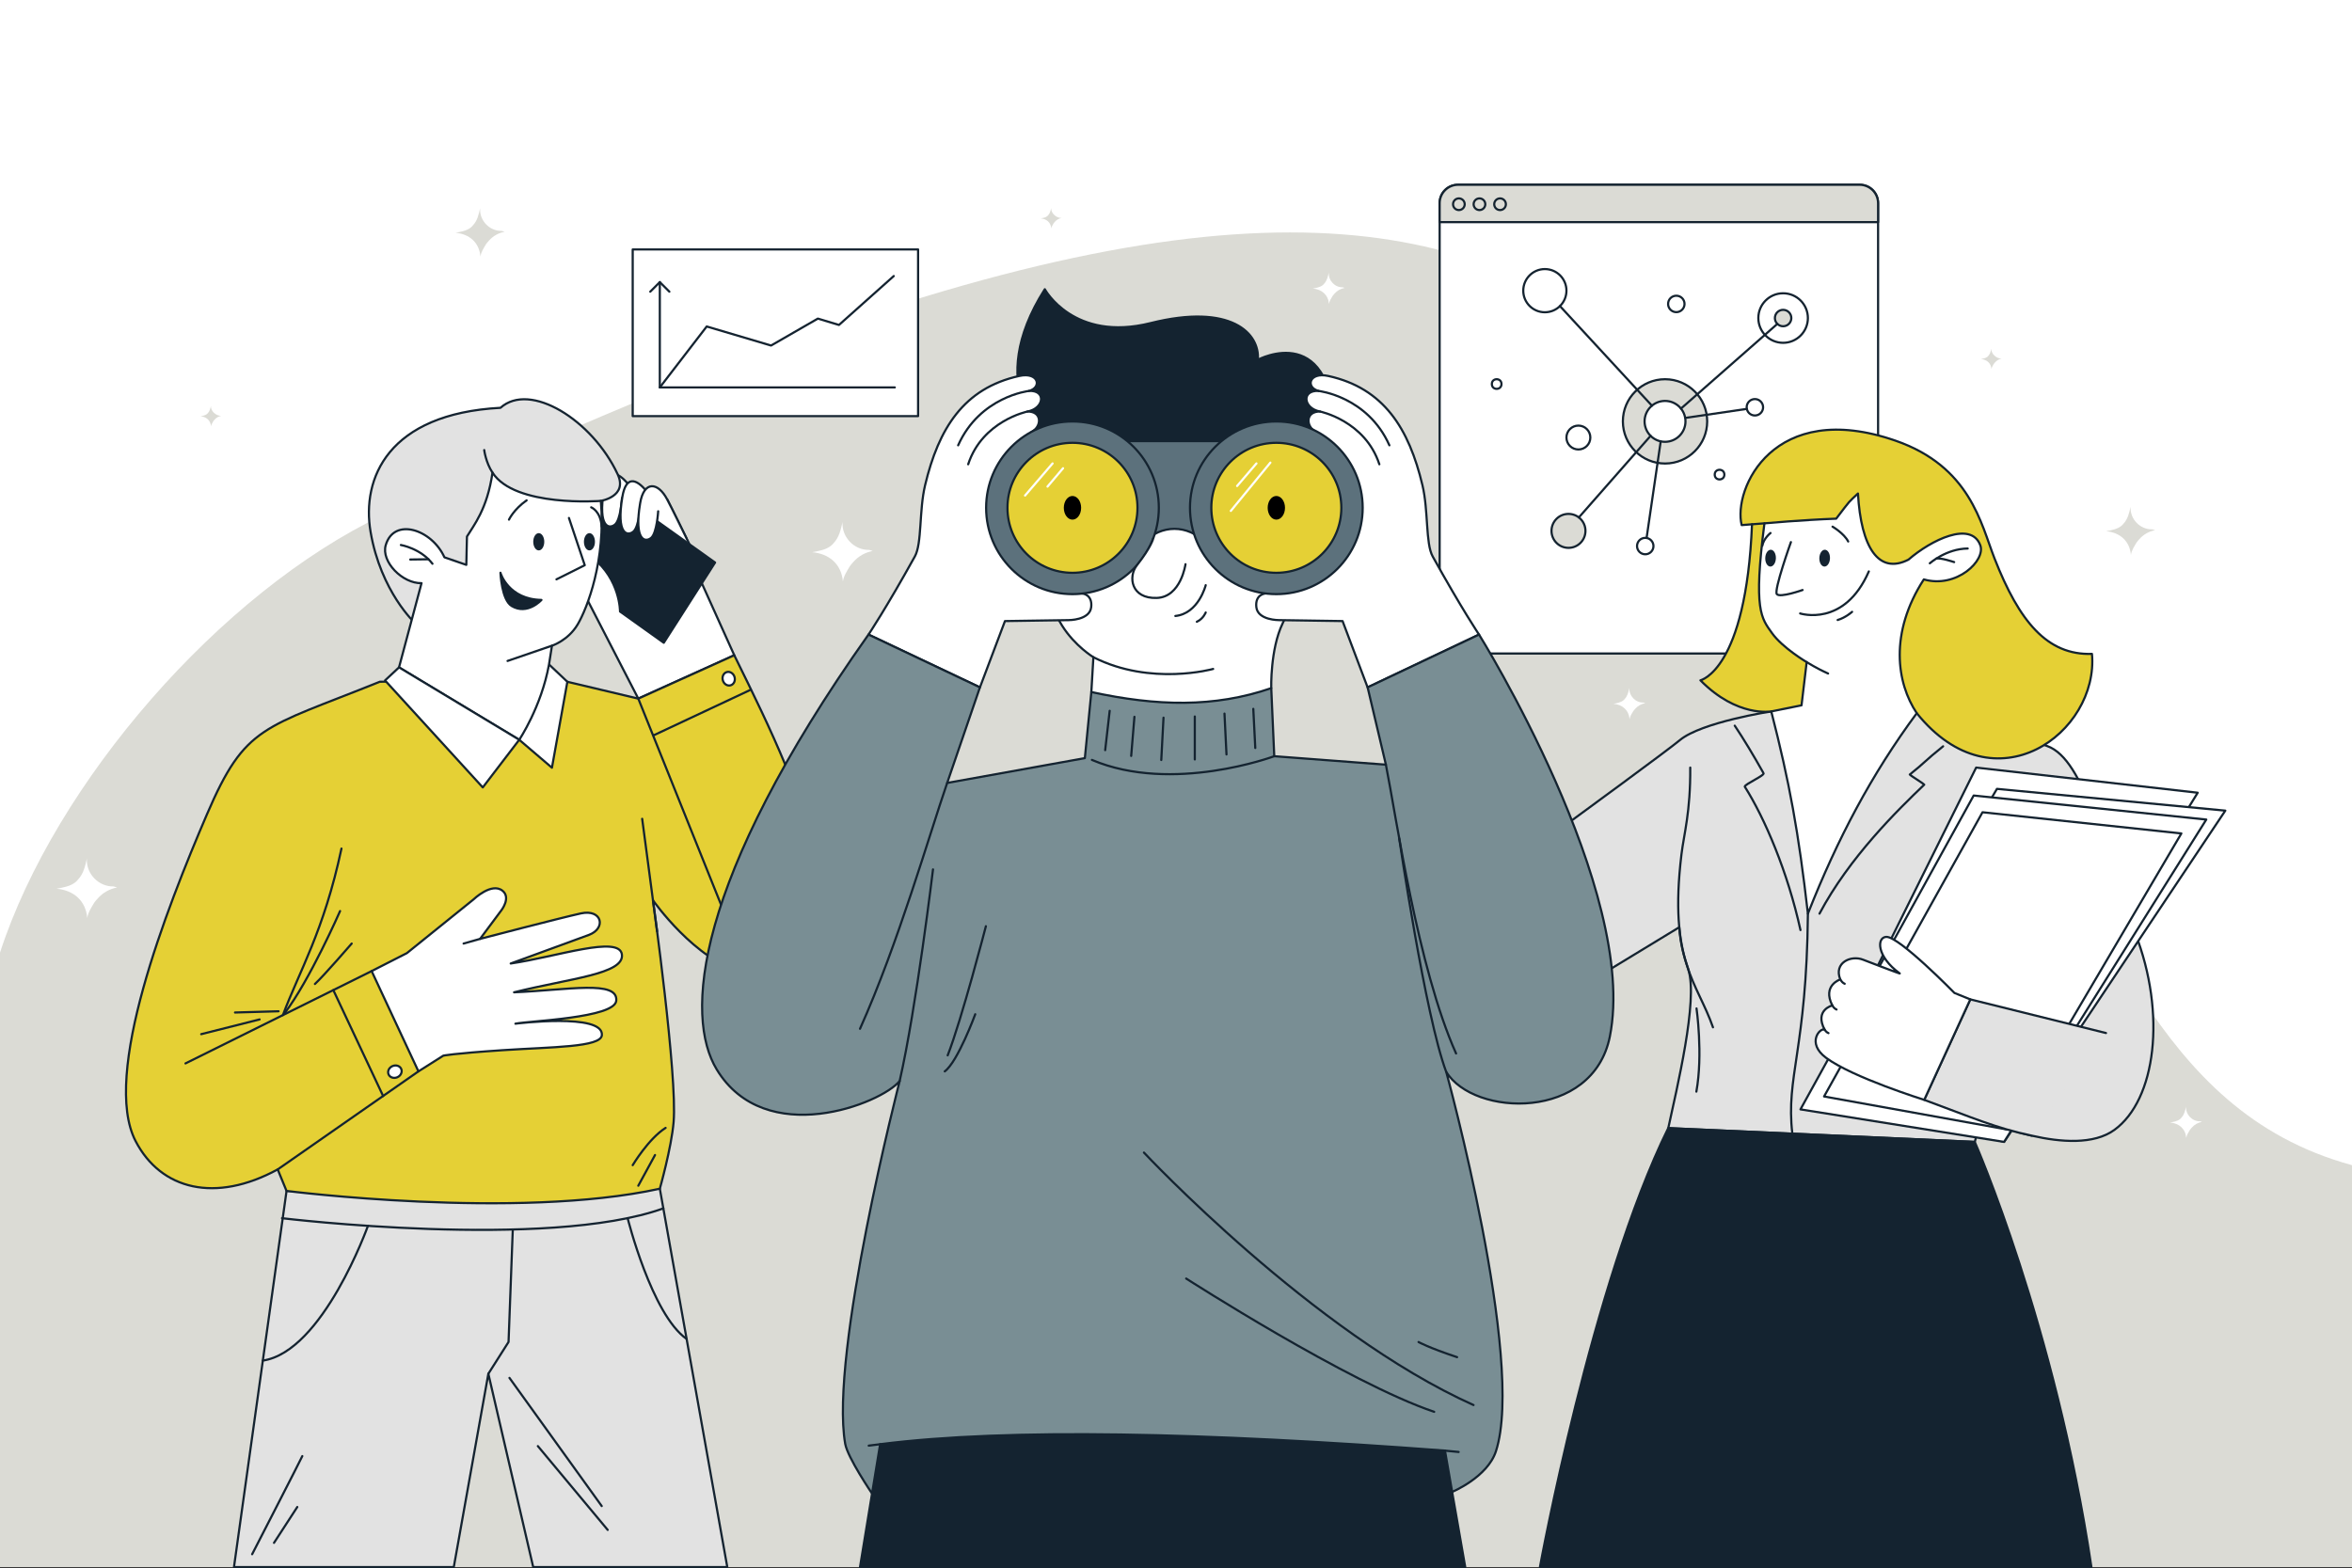 <?xml version="1.0" encoding="UTF-8"?> <svg xmlns="http://www.w3.org/2000/svg" id="Lager_2" data-name="Lager 2" viewBox="0 0 1620.63 1080.75"><rect x="0" y="0" width="1620.63" height="1080.75" fill="#333333" stroke="none"/><defs><style> .cls-1, .cls-2 { fill: #dbdbd5; } .cls-3, .cls-4, .cls-2, .cls-5, .cls-6, .cls-7, .cls-8, .cls-9, .cls-10 { stroke-linecap: round; stroke-linejoin: round; stroke-width: 1.5px; } .cls-3, .cls-2, .cls-5, .cls-6, .cls-7, .cls-8, .cls-9, .cls-10 { stroke: #142330; } .cls-3, .cls-11 { fill: #fff; } .cls-4 { stroke: #fff; } .cls-4, .cls-10 { fill: none; } .cls-5 { fill: #e5d035; } .cls-6 { fill: #798e94; } .cls-7, .cls-12 { fill: #142330; } .cls-8 { fill: #e2e2e2; } .cls-9 { fill: #5c717c; } </style></defs><g id="Layer_1" data-name="Layer 1"><rect class="cls-11" width="1620.63" height="1080"></rect><path class="cls-1" d="M1620.63,803.01c-140.32-38.35-163.61-179.46-248.32-268.92-253.86-268.08-250.33-587.44-1108.33-179.18C151.77,408.31,37.98,539.6,0,656.53v423.47h1620.63v-276.99Z"></path><path class="cls-1" d="M1484.96,365.42c-4.17.77-7.95,2.87-10.81,6.11-.72.76-1.39,1.58-2,2.42-1.62,2.7-3.41,5.41-3.87,8.52-.82-9.72-7.64-15.52-17.16-16.37,3.51-.65,7.63-1.31,10.49-3.59.57-.46,1.09-.98,1.54-1.57,3.08-3.22,3.99-7.67,4.91-11.68-.5,8.43,6.53,15.77,14.94,15.55,1.26.35,1.96.6,1.96.6Z"></path><path class="cls-1" d="M347.71,159.74c-4.17.77-7.95,2.87-10.81,6.11-.72.76-1.39,1.58-2,2.42-1.62,2.7-3.41,5.41-3.87,8.52-.82-9.72-7.64-15.52-17.16-16.37,3.51-.65,7.63-1.31,10.49-3.59.57-.46,1.09-.98,1.54-1.57,3.08-3.22,3.99-7.67,4.91-11.68-.5,8.43,6.53,15.77,14.94,15.55,1.26.35,1.96.6,1.96.6Z"></path><path class="cls-11" d="M601.36,379.72c-5.15.95-9.81,3.54-13.33,7.54-.89.94-1.72,1.95-2.47,2.99-1.99,3.33-4.2,6.67-4.77,10.51-1.01-11.99-9.43-19.14-21.16-20.19,4.33-.8,9.42-1.62,12.94-4.43.7-.56,1.35-1.2,1.9-1.94,3.8-3.97,4.93-9.46,6.05-14.41-.62,10.4,8.06,19.45,18.43,19.19,1.56.44,2.41.74,2.41.74Z"></path><path class="cls-11" d="M80.69,611.64c-5.15.95-9.81,3.54-13.33,7.54-.89.94-1.72,1.95-2.47,2.99-1.99,3.33-4.2,6.67-4.77,10.51-1.01-11.99-9.43-19.14-21.16-20.19,4.33-.8,9.42-1.62,12.94-4.43.7-.56,1.35-1.2,1.9-1.94,3.8-3.97,4.93-9.46,6.05-14.41-.62,10.4,8.06,19.45,18.43,19.19,1.56.44,2.41.74,2.41.74Z"></path><path class="cls-11" d="M1517.23,773.17c-2.7.5-5.15,1.86-7,3.96-.47.5-.9,1.02-1.3,1.57-1.05,1.75-2.21,3.51-2.51,5.52-.53-6.3-4.95-10.06-11.12-10.61,2.27-.42,4.95-.85,6.8-2.33.37-.3.71-.63,1-1.02,1.99-2.08,2.59-4.97,3.18-7.57-.32,5.46,4.24,10.22,9.68,10.08.82.23,1.27.39,1.27.39Z"></path><path class="cls-11" d="M1133.65,484.6c-2.7.5-5.15,1.86-7,3.96-.47.5-.9,1.02-1.3,1.57-1.05,1.75-2.21,3.51-2.51,5.52-.53-6.3-4.95-10.06-11.12-10.61,2.27-.42,4.95-.85,6.8-2.33.37-.3.71-.63,1-1.02,1.99-2.08,2.59-4.97,3.18-7.57-.32,5.46,4.24,10.22,9.68,10.08.82.23,1.27.39,1.27.39Z"></path><path class="cls-11" d="M926.53,198.41c-2.7.5-5.15,1.86-7,3.96-.47.5-.9,1.02-1.3,1.57-1.05,1.75-2.21,3.51-2.51,5.52-.53-6.3-4.95-10.06-11.12-10.61,2.27-.42,4.95-.85,6.8-2.33.37-.3.71-.63,1-1.02,1.99-2.08,2.59-4.97,3.18-7.57-.32,5.46,4.24,10.22,9.68,10.08.82.23,1.27.39,1.27.39Z"></path><path class="cls-1" d="M731.45,150.23c-1.76.33-3.36,1.21-4.57,2.58-.3.32-.59.67-.85,1.02-.68,1.14-1.44,2.28-1.63,3.6-.35-4.11-3.23-6.55-7.25-6.91,1.48-.27,3.22-.55,4.43-1.52.24-.19.46-.41.65-.66,1.3-1.36,1.69-3.24,2.07-4.93-.21,3.56,3.59,6.91,7.14,6.82.03,0,0,0,0,0Z"></path><path class="cls-1" d="M1379.26,247.14c-1.76.33-3.36,1.21-4.57,2.58-.3.32-.59.67-.85,1.02-.68,1.14-1.44,2.28-1.63,3.6-.35-4.11-3.23-6.55-7.25-6.91,1.48-.27,3.22-.55,4.43-1.52.24-.19.46-.41.65-.66,1.3-1.36,1.69-3.24,2.07-4.93-.21,3.56,3.59,6.91,7.14,6.82.03,0,0,0,0,0Z"></path><path class="cls-1" d="M152.46,286.59c-1.76.33-3.36,1.21-4.57,2.58-.3.32-.59.67-.85,1.02-.68,1.14-1.44,2.28-1.63,3.6-.35-4.11-3.23-6.55-7.25-6.91,1.48-.27,3.22-.55,4.43-1.52.24-.19.46-.41.65-.66,1.3-1.36,1.69-3.24,2.07-4.93-.21,3.56,3.59,6.91,7.14,6.82.03,0,0,0,0,0Z"></path><polygon class="cls-8" points="312.68 1080 161.22 1080 197.44 820.76 454.65 819.24 501.13 1080 367.4 1080 336.49 946.77 312.68 1080"></polygon><path class="cls-10" d="M185.22,547.01c8.67-7.54,30.93-21.93,54.06-25.83"></path><polygon class="cls-3" points="483.63 402.07 505.95 451.59 439.81 481.47 399.28 402.83 410.17 330.39 459.72 344.19 472.85 370.72 483.63 402.07"></polygon><path class="cls-7" d="M492.72,387.69l-35.35,55.29-30.14-21.53s.2-22.04-19.05-37.23l4.31-53.7,80.24,57.17Z"></path><path class="cls-3" d="M428.59,343.18s-.89,15.01-4.81,18.3c-3.93,3.29-12.03,2.41-7.6-23.94,2.44-14.52,9.39-12.84,16.82-3.68"></path><path class="cls-3" d="M441.25,348.04s-.89,15.01-4.81,18.3c-3.93,3.29-12.03,2.41-7.6-23.94,2.44-14.52,9.39-12.84,16.82-3.68"></path><path class="cls-3" d="M453.51,352.36s-.89,15.01-4.81,18.3c-3.93,3.29-12.03,2.41-7.6-23.94,2.63-15.64,12.37-14.51,18.62-2.53,4.69,8.99,9.48,18.98,15.16,30.55"></path><path class="cls-5" d="M261.77,469.82c-80.67,32.55-92.59,29.51-119.19,91.44-27.91,64.99-72.76,179.71-49.14,225.18,17.45,33.6,55.03,42.84,97.91,19.5l6.08,14.82s158.43,20.14,257.22-1.52c0,0,7.98-28.12,9.5-45.97,2.69-31.63-14.23-152.83-14.23-152.83,0,0,29.03,41.64,62.34,49.87,38.15,9.43,66.87-17.48,55.47-62.69-15.43-61.21-34.95-101.57-61.79-156.03l-66.13,29.89-52.79-12.54-125.25.89Z"></path><polygon class="cls-3" points="380.31 529.09 357.77 509.84 378.29 457.92 390.94 469.87 380.31 529.09"></polygon><path class="cls-8" d="M286.09,429.55s-23.64-21.54-30.74-62.95c-6.32-36.84,11.97-81.38,89.5-85.55,20.39-18.24,63.26,8.36,80.74,45.78,7.18,15.37-11.59,18.36-11.59,18.36l-127.91,84.35Z"></path><path class="cls-3" d="M290.45,401.89l-15.51,58.06,82.83,49.9s15.2-22.54,20.52-51.92l2.03-12.92s11.14-3.55,17.73-14.69c6.59-11.14,19.5-44.33,15.96-85.11,0,0-59.21,4.62-74.66-19.5-3.61,25.27-13.05,36.48-17.6,44.07l-.44,19.51-15.07-5.19c-8.74-19.38-34.9-27.81-40.48-8.3-3.21,11.25,11.47,26.42,24.71,26.11Z"></path><polyline class="cls-10" points="392.03 356.98 402.92 389.53 383.42 399.28"></polyline><ellipse class="cls-12" cx="371.23" cy="373.38" rx="3.8" ry="5.95"></ellipse><ellipse class="cls-12" cx="406.15" cy="373.38" rx="3.8" ry="5.95"></ellipse><line class="cls-10" x1="349.73" y1="455.51" x2="380.31" y2="445"></line><path class="cls-7" d="M344.85,394.72c0,.38,5.57,18.36,28.24,18.74,0,0-9.61,10.72-20.52,4.18-6.97-4.18-7.73-22.92-7.73-22.92Z"></path><path class="cls-10" d="M276.21,375.6s13.55,2.28,21.78,12.92"></path><line class="cls-10" x1="282.67" y1="385.6" x2="295.25" y2="385.44"></line><path class="cls-10" d="M350.71,358.12s3.23-7.03,12.16-13.3"></path><path class="cls-10" d="M407.35,349.64s6.55,2.47,7.21,13.3"></path><polygon class="cls-3" points="332.65 542.68 357.77 509.84 274.94 459.94 265.3 468.94 332.65 542.68"></polygon><path class="cls-3" d="M346.23,613.87c6.02,4.81-.76,13.49-.76,13.49l-14.68,19.7h0s55.06-14.39,69.43-17.55c14.7-3.23,17.65,10.32,5.57,14.8l-53.89,19.72c31.77-4.61,74.92-19.69,76.62-6.2,1.7,13.51-35.92,16.42-74.31,26.05,37.27-1.61,71.81-8.6,70.41,5.83-1.15,11.88-59.88,13.85-69.47,15.79,0,0,60.81-7.58,59.57,7.89-.67,8.39-34.2,8.1-68.39,10.38-34.49,2.3-40.87,3.77-40.87,3.77l-17.14,10.83-32.24-69.12,24.28-12.37,45.91-37.01s12.46-12.01,19.97-6Z"></path><line class="cls-10" x1="319.44" y1="650.28" x2="330.79" y2="647.06"></line><line class="cls-10" x1="127.81" y1="732.88" x2="256.07" y2="669.25"></line><line class="cls-10" x1="191.36" y1="805.94" x2="288.31" y2="738.37"></line><path class="cls-10" d="M235.29,584.82c-12.22,57.22-29.07,84.44-40.36,114.77"></path><line class="cls-10" x1="229.67" y1="682.35" x2="263.98" y2="755.33"></line><line class="cls-10" x1="439.81" y1="481.47" x2="497.89" y2="626.13"></line><line class="cls-10" x1="517.2" y1="475.39" x2="450.45" y2="506.73"></line><polyline class="cls-10" points="336.49 946.77 350.41 924.86 353.32 847.62"></polyline><path class="cls-10" d="M432.47,839.53s16.53,66.33,40.64,83.24"></path><path class="cls-10" d="M253.53,844.83s-31.02,86.76-72.44,92.86"></path><path class="cls-10" d="M194.32,839.56s182.69,22.04,262.75-6.78"></path><line class="cls-10" x1="442.48" y1="564.3" x2="452.75" y2="641.81"></line><ellipse class="cls-3" cx="502.09" cy="467.76" rx="4.19" ry="4.75" transform="translate(-112.59 162.71) rotate(-16.58)"></ellipse><ellipse class="cls-3" cx="272.08" cy="738.6" rx="4.75" ry="4.19" transform="translate(-268.34 166.32) rotate(-23.14)"></ellipse><path class="cls-10" d="M234.32,627.88s-20.9,47.81-38.41,70.67"></path><path class="cls-10" d="M242.33,650.28s-19.25,22.29-25.33,27.86"></path><line class="cls-10" x1="138.65" y1="712.72" x2="178.88" y2="702.56"></line><line class="cls-10" x1="161.94" y1="697.8" x2="191.94" y2="696.95"></line><path class="cls-10" d="M435.96,803.01s10.88-18.24,22.67-25.7"></path><line class="cls-10" x1="451.34" y1="796.02" x2="439.81" y2="817.17"></line><line class="cls-10" x1="351.04" y1="949.62" x2="414.61" y2="1037.95"></line><line class="cls-10" x1="370.61" y1="996.63" x2="418.73" y2="1054.38"></line><path class="cls-10" d="M208.31,1003.51c-.38,1.14-34.57,67.63-34.57,67.63"></path><line class="cls-10" x1="204.84" y1="1038.6" x2="188.8" y2="1063.3"></line><g><path class="cls-3" d="M1004.43,127.34h277.21c6.87,0,12.44,5.58,12.44,12.44v310.61h-302.1V139.79c0-6.87,5.58-12.44,12.44-12.44Z"></path><circle class="cls-2" cx="1147.28" cy="290.4" r="29.05"></circle><path class="cls-2" d="M1281.32,127.34h-276.58c-7.05,0-12.76,5.71-12.76,12.76v12.99h302.1v-12.99c0-7.05-5.71-12.76-12.76-12.76Z"></path><circle class="cls-10" cx="1209.19" cy="280.69" r="5.66"></circle><circle class="cls-10" cx="1133.65" cy="376.34" r="5.66"></circle><circle class="cls-10" cx="1155.05" cy="209.46" r="5.66"></circle><circle class="cls-10" cx="1031.27" cy="264.67" r="3.32"></circle><circle class="cls-10" cx="1184.84" cy="327.09" r="3.32"></circle><circle class="cls-10" cx="1087.58" cy="301.54" r="8.23"></circle><circle class="cls-2" cx="1080.75" cy="365.87" r="11.7"></circle><circle class="cls-10" cx="1064.47" cy="200.32" r="14.88"></circle><circle class="cls-2" cx="1228.64" cy="219.19" r="5.66"></circle><circle class="cls-10" cx="1228.64" cy="219.19" r="17.07"></circle><circle class="cls-10" cx="1005.23" cy="140.75" r="4.02"></circle><circle class="cls-10" cx="1019.41" cy="140.75" r="4.02"></circle><circle class="cls-10" cx="1033.6" cy="140.75" r="4.02"></circle><circle class="cls-3" cx="1147.28" cy="290.4" r="14.09"></circle><line class="cls-10" x1="1074.88" y1="210.95" x2="1138.24" y2="279.59"></line><line class="cls-10" x1="1158.27" y1="281.58" x2="1224.67" y2="223.22"></line><line class="cls-10" x1="1144.3" y1="304.18" x2="1134.57" y2="370.76"></line><line class="cls-10" x1="1137.33" y1="300.37" x2="1087.89" y2="356.61"></line><line class="cls-10" x1="1203.64" y1="281.8" x2="1161.38" y2="287.99"></line></g><rect class="cls-3" x="435.96" y="171.91" width="196.64" height="114.87"></rect><polyline class="cls-10" points="454.64 194.43 454.64 267 616.56 267"></polyline><polyline class="cls-10" points="448.06 201.01 454.64 194.43 461.23 201.01"></polyline><path class="cls-8" d="M1220.47,490.29s-48.04,7.35-62.99,19.8c-16.83,14.02-215.42,157.96-215.42,157.96l35.8,79.91,179.24-108.93c.85,11.75,2.89,18.98,6.24,29.2,6.88,21.01-8.06,82.42-13.83,109.25l211.19,9.5,4.32-15.73s63.39,28.15,91.89,7.45c28.5-20.7,36.04-79.82,14.31-135.7-21.74-55.88-34.52-119.58-60.59-128.83-26.06-9.26-85.74-32.64-85.74-32.64l-57.49,66.25-46.92-57.49Z"></path><path class="cls-5" d="M1220.47,490.29s-23.5,4.31-48.81-21.44c0,0,31.43-6.74,35.55-107.52l-7.12.56c-6.11-24.89,21.86-87.29,105.89-58.22,51.6,17.85,58.98,57.33,68.33,81.2,17.08,43.59,36.33,66.8,67.14,65.78,4.83,54.08-66.9,107.78-120.72,40.86-62.53,6.82-76.21,34.07-100.26-1.22Z"></path><polygon class="cls-3" points="1371.62 777.69 1248.98 756 1361.65 529 1514.32 546.33 1371.62 777.69"></polygon><polygon class="cls-3" points="1380.9 786.97 1253.71 751.45 1375.98 543.67 1533.34 558.67 1380.9 786.97"></polygon><polygon class="cls-3" points="1380.9 786.97 1240.6 764.56 1359.95 548.26 1520.23 564.82 1380.9 786.97"></polygon><path class="cls-3" d="M1325.61,399.31c-23.91,36.89-18.76,71.49-4.87,92.2-31.09,42.07-54.53,86.25-75.02,138.16-6.4-56-12.66-90.33-25.24-139.38l20.85-4.2,3.54-29.78s-16.65-9.83-23.87-19.97c-7.37-10.35-12.96-15.69-5.23-75.67,0,0,26.43-2.4,49.44-3.22,10.69-13.98,7.97-10.67,15-17.33,2.11,37.11,14.22,56.11,34.81,45.56,15.59-13.52,42.99-26.92,49.45-9.99,4.01,10.51-16.32,30.08-38.85,23.63Z"></path><path class="cls-10" d="M1240.38,422.78s30.42,9.87,47.32-28.96"></path><path class="cls-10" d="M1276.17,421.67s-4.48,4.03-9.96,5.62"></path><path class="cls-10" d="M1244.86,456.31s7.19,4.52,14.77,7.86"></path><polygon class="cls-3" points="1382.97 778.43 1256.86 755.67 1366.04 559.79 1503.06 574.39 1382.97 778.43"></polygon><path class="cls-10" d="M1234.02,373.61s-11.85,33.13-9.71,35.84,17.75-2.83,17.75-2.83"></path><path class="cls-10" d="M1262.7,362.96s7.95,4.66,10.78,10.23"></path><path class="cls-10" d="M1329.72,388.21s11.37-10.05,26.12-10.18"></path><path class="cls-10" d="M1219.97,367.34s-4.7,3.61-5.65,8.77"></path><ellipse class="cls-12" cx="1257.24" cy="384.66" rx="5.8" ry="3.67" transform="translate(830.05 1628.09) rotate(-88.05)"></ellipse><ellipse class="cls-12" cx="1219.97" cy="384.66" rx="5.8" ry="3.67" transform="translate(794.05 1590.84) rotate(-88.05)"></ellipse><path class="cls-10" d="M1346.48,387.39s-9.61-3.27-12.39-2.36"></path><path class="cls-7" d="M1441.07,1080h-379.99s35.81-195.84,88.42-302.53l211.19,9.5s55.54,126.42,80.38,293.03Z"></path><path class="cls-8" d="M1451.12,711.95l-93.5-23.2-31.75,69.25c32.45,11.96,49.34,19.48,74.16,24.68"></path><g><path class="cls-3" d="M751.98,476.93l1.42-24s-12.75-7.69-21.57-21.75c-30.14-48.06-18.47-126.55-18.47-126.55l194.18-3.89s-.77,80.98-23.82,129.05c-8.51,17.74-7.78,44.47-7.78,44.47,0,0-68.1,57.84-123.97,2.67Z"></path><path class="cls-7" d="M720.41,302.38s-43.26-35.72-.49-103.04c0,0,19.77,36.61,72.91,23.33,55.41-13.85,75.34,7.05,73.88,25.27,0,0,53.71-28.92,53.22,56.08-.47,82.53-199.52-1.64-199.52-1.64Z"></path><path class="cls-3" d="M745.9,409.06l-37.01-10.49s-3.89-6.07-11.2-11.88l-7.84-46.85s9.87-34.85,22.02-42.84c5.87-3.86,6.03-13.47-3.9-13.39.03,0,.05,0,.08,0,11.67-2.31,12.76-14.89.91-14.16,9.2-2.46,6.66-13.26-6.65-10.34-38.37,8.43-55.61,36.36-64.89,75.32-4.19,17.6-2.07,40.08-7.05,49.07-20.08,36.24-31.94,53.84-31.94,53.84l76.78,36.39,17.25-45.7,43.74-.65s14.64.18,15.68-8.93c.99-8.76-5.98-9.38-5.98-9.38Z"></path><path class="cls-3" d="M871.65,409.06l37.01-10.49s3.89-6.07,11.2-11.88l7.84-46.85s-9.87-34.85-22.02-42.84c-5.87-3.86-6.03-13.47,3.9-13.39-.03,0-.05,0-.08,0-11.67-2.31-12.76-14.89-.91-14.16-9.2-2.46-6.66-13.26,6.65-10.34,38.37,8.43,55.61,36.36,64.89,75.32,4.19,17.6,2.07,40.08,7.05,49.07,20.08,36.24,31.94,53.84,31.94,53.84l-76.78,36.39-17.25-45.7-43.74-.65s-14.64.18-15.68-8.93c-.99-8.76,5.98-9.38,5.98-9.38Z"></path><path class="cls-10" d="M909.51,283.6s31.08,6.3,40.92,36.37"></path><path class="cls-10" d="M908.59,269.44s33.72,3.74,48.76,37.46"></path><polygon class="cls-7" points="1009.61 1080 592.58 1080 612.63 957.52 988.83 960.8 1009.61 1080"></polygon><path class="cls-9" d="M769.59,304.02v92.71h4.16c6.5-19.12,19.94-32.25,35.47-32.25s28.97,13.14,35.47,32.25h4.16v-92.71h-79.26Z"></path><circle class="cls-9" cx="738.98" cy="349.97" r="59.5"></circle><circle class="cls-5" cx="738.98" cy="349.97" r="44.79"></circle><ellipse cx="738.98" cy="349.97" rx="5.97" ry="8.16"></ellipse><line class="cls-4" x1="725.27" y1="319.39" x2="706.31" y2="341.51"></line><line class="cls-4" x1="732.48" y1="322.71" x2="721.79" y2="335.35"></line><circle class="cls-9" cx="879.45" cy="349.97" r="59.5"></circle><circle class="cls-5" cx="879.45" cy="349.97" r="44.79"></circle><ellipse cx="879.45" cy="349.97" rx="5.97" ry="8.16"></ellipse><line class="cls-4" x1="865.74" y1="319.39" x2="852.42" y2="334.93"></line><line class="cls-4" x1="875.34" y1="318.83" x2="848.09" y2="352.1"></line><path class="cls-3" d="M794.66,370.99s-1.22,5.82-11.31,18.62c-6.18,7.85-3.99,23.1,13.73,22.47,16.65-.6,19.78-23.24,19.78-23.24"></path><path class="cls-10" d="M830.79,403.29s-4.86,19.56-20.92,21.23"></path><path class="cls-10" d="M830.79,422.11s-1.67,4.36-6.12,6.4"></path><path class="cls-10" d="M835.91,461.02s-42.83,12.03-82.51-8.08"></path><path class="cls-10" d="M708.04,283.6s-31.08,6.3-40.92,36.37"></path><path class="cls-10" d="M708.96,269.44s-33.72,3.74-48.76,37.46"></path><path class="cls-6" d="M751.98,476.93c45.16,9.81,84.67,10.84,123.97-2.67l2.07,46.9,76.92,5.83-12.59-53.28,76.78-36.39s110.17,176.82,90.13,277.04c-11.67,58.33-93.81,55.41-112.76,24.3,0,0,54.61,198.78,34.27,261.49-5.83,17.98-30.17,28.04-30.17,28.04l-4.96-28.46c-165.43-12.45-300.73-15.64-389.19-4.41l-5.57,34s-16.82-24.68-18.5-34.27c-10.88-62.28,37.55-250.07,37.55-250.07-12.39,15.55-92.59,47.39-126.13-8.02-21.9-36.19-16.4-128.56,104.64-299.64l76.78,36.39-22.57,65.88,94.86-17.1,4.47-45.57Z"></path><path class="cls-10" d="M652.64,539.6c-12.49,36.25-33.64,110.43-60.06,169.42"></path><path class="cls-10" d="M954.93,527c7.05,35.24,21.93,140.04,48.36,199.04"></path><path class="cls-10" d="M878.01,521.16s-70.11,26.13-125.64,2.55"></path><line class="cls-5" x1="764.62" y1="489.87" x2="761.52" y2="516.98"></line><line class="cls-5" x1="781.67" y1="494" x2="779.44" y2="520.96"></line><line class="cls-5" x1="801.71" y1="494.6" x2="800.17" y2="523.78"></line><line class="cls-5" x1="823.27" y1="493.78" x2="823.27" y2="523.39"></line><line class="cls-5" x1="843.72" y1="491.8" x2="845.1" y2="519.94"></line><line class="cls-5" x1="863.57" y1="488.53" x2="864.94" y2="515.49"></line><path class="cls-10" d="M642.88,599.18s-11.48,95.51-22.97,145.81"></path><path class="cls-10" d="M964.1,577.76s17.98,122.4,32.38,160.92"></path><line class="cls-5" x1="1005.06" y1="1000.67" x2="995.62" y2="999.75"></line><line class="cls-5" x1="598.59" y1="996.31" x2="606.44" y2="995.34"></line></g><path class="cls-3" d="M1357.62,688.75l-10.93-4.43s-38.09-39-46.95-38.64c-6.63.27-6.89,13.46,9.28,25.19.88.64-25.15-9.42-25.15-9.42-8.54-3.45-20.51,2.13-15.83,13.55,0,0-12.59,4.04-5.49,17.93,0,0-12.5,3.1-5.28,16.75-2.91-1.83-12.92,9.05,1,19.36,18.37,13.61,67.6,28.95,67.6,28.95l31.75-69.25Z"></path><line class="cls-10" x1="1207.21" y1="361.33" x2="1215.76" y2="360.67"></line><path class="cls-10" d="M1271.07,677.99c-1.26-.55-2.15-1.5-3.02-3"></path><path class="cls-10" d="M1265.46,695.75c-1.26-.55-2.15-1.5-3.02-3"></path><path class="cls-10" d="M1259.89,712.01c-1.26-.55-2.15-1.5-3.02-3"></path><polyline class="cls-10" points="615.84 190.25 578.08 223.95 563.54 219.57 531.29 238.14 486.96 225 454.64 267"></polyline><path class="cls-10" d="M1245.72,629.67c-.86,93.67-15.34,112.35-10.72,151.65"></path><path class="cls-10" d="M1164.65,529c.22,30.79-4.34,45.65-6.05,59.78-8.91,73.69,10.8,87.89,21.71,119.22"></path><path class="cls-10" d="M1168.98,695s4.56,31.54-.11,57.33"></path><path class="cls-10" d="M1240.6,640.98c-8.84-40.2-24.61-77.09-38.39-98.86.12-1.8,14.34-7.88,12.89-9.33q-10.49-18.73-19.78-32.67"></path><path class="cls-10" d="M1253.71,629.67c20.61-38.83,53.61-71.11,72.17-88.89-1.35-1.4-8.64-5.65-9.95-7,10.89-8.67,9.95-9,22.95-19.44"></path><path class="cls-10" d="M788.22,794.33s116.38,124.33,227.1,174"></path><path class="cls-6" d="M817.32,881.15s111.78,71.85,170.89,91.85"></path><path class="cls-6" d="M679.32,638.33s-16.67,64.42-26.33,89"></path><path class="cls-6" d="M671.98,699s-12,32.7-21,39.37"></path><path class="cls-6" d="M977.44,924.89s6.5,3.75,26.56,10.44"></path><path class="cls-10" d="M333.65,310.17s1.06,8.61,5.69,15.53"></path></g></svg> 